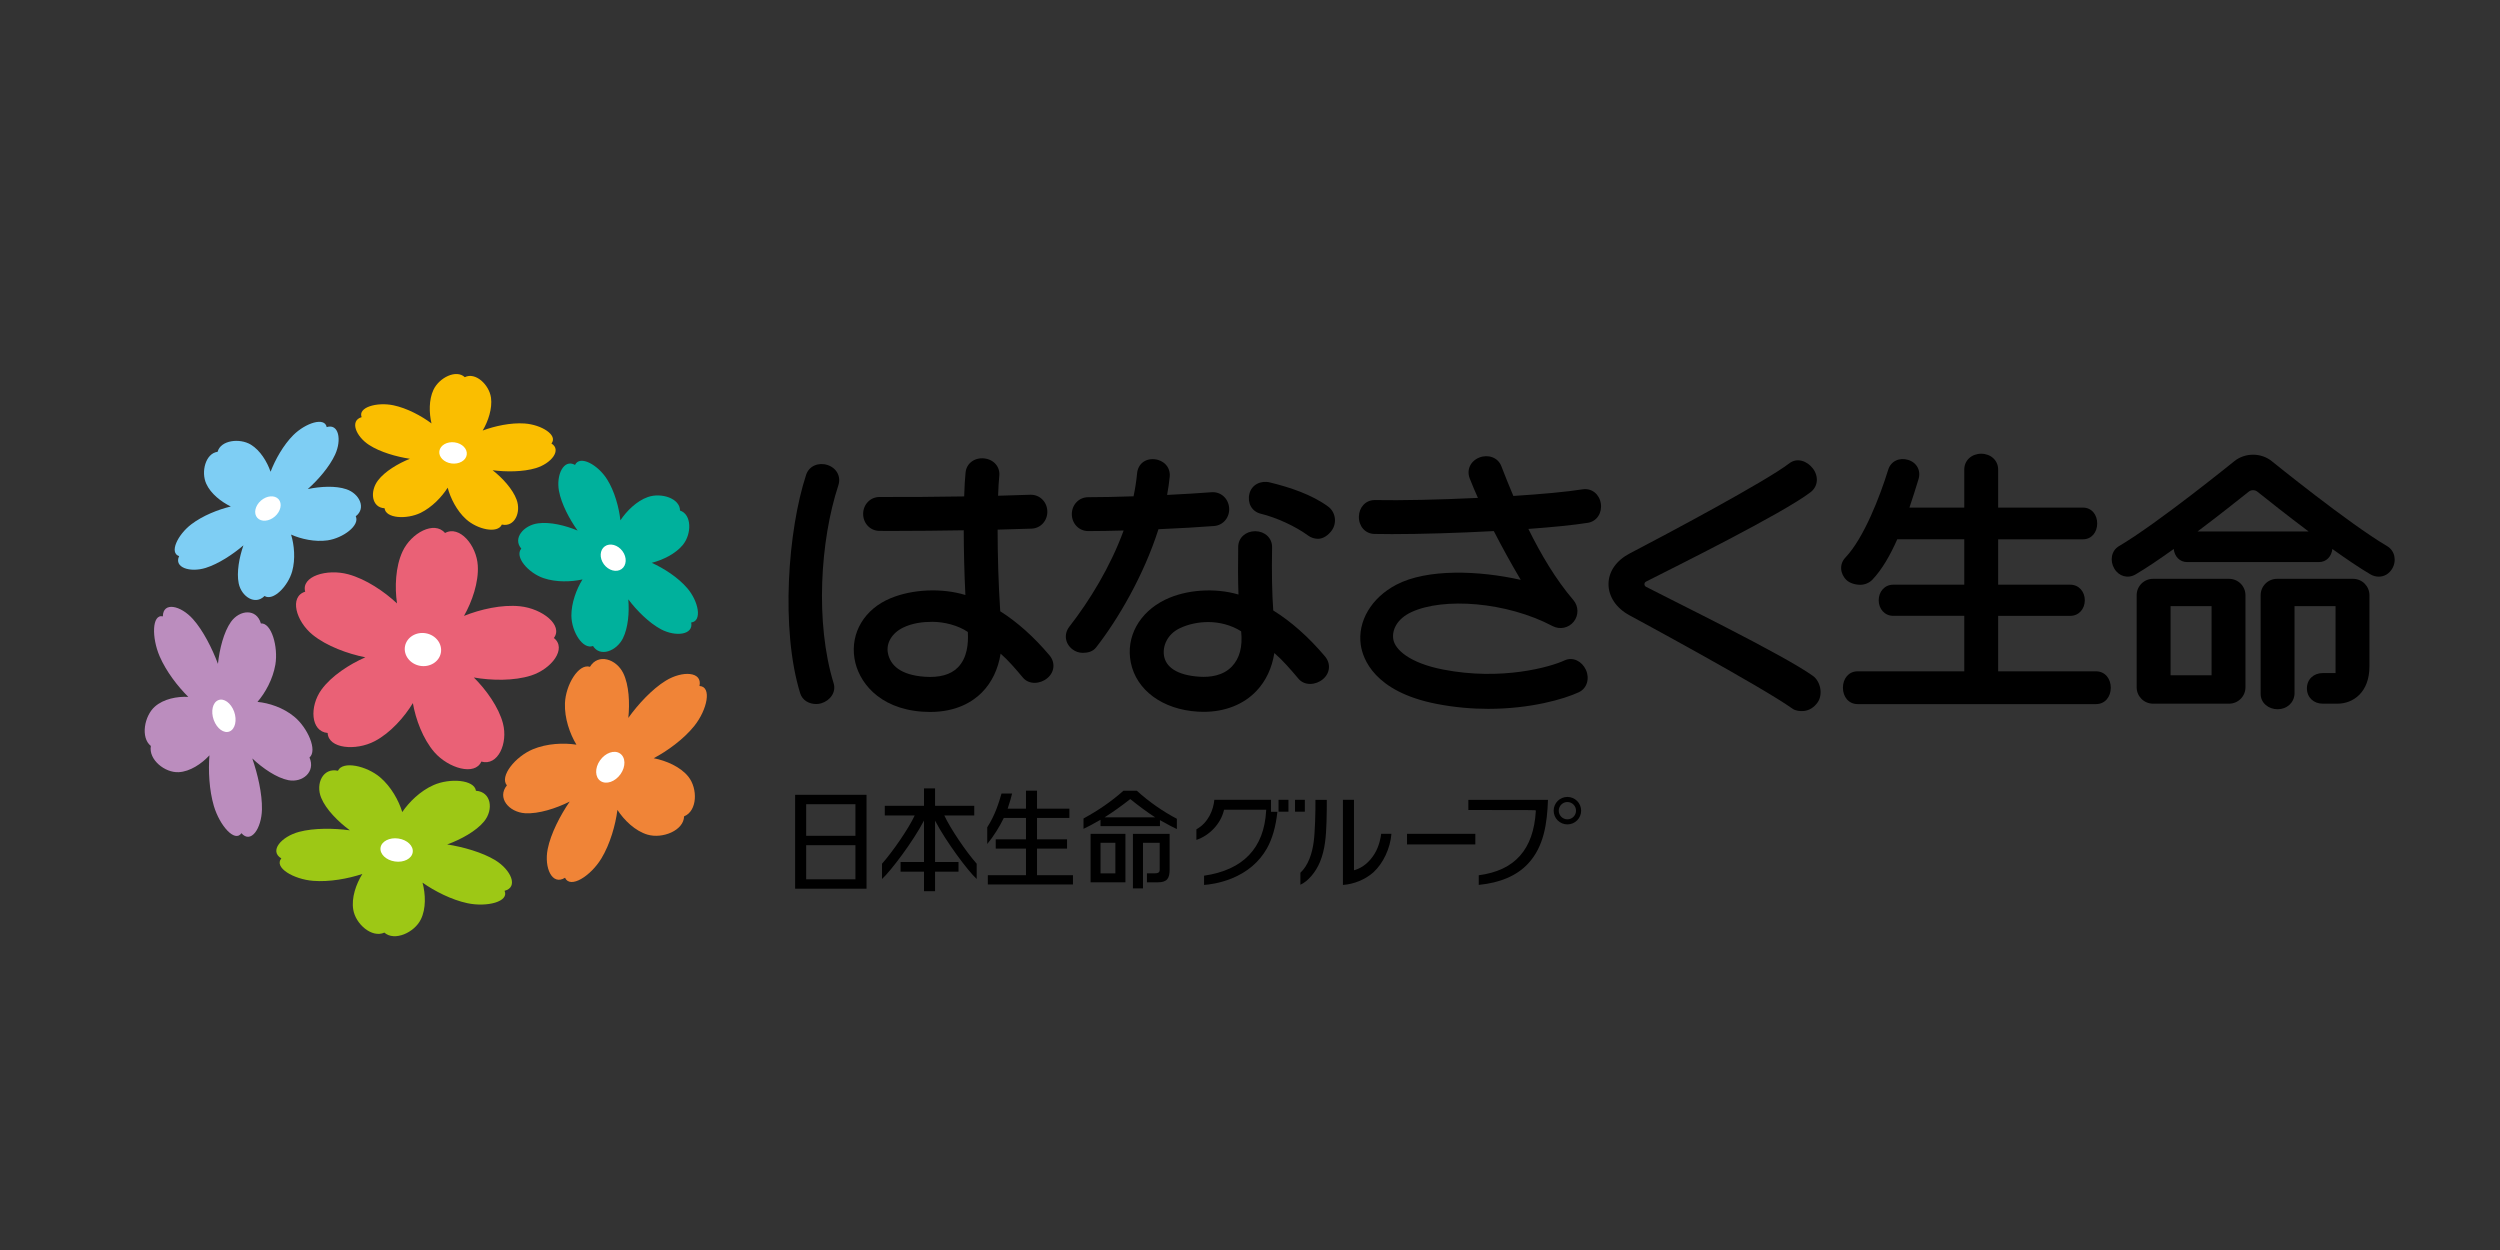 <?xml version="1.0" encoding="utf-8"?>
<!-- Generator: Adobe Illustrator 16.0.0, SVG Export Plug-In . SVG Version: 6.00 Build 0)  -->
<!DOCTYPE svg PUBLIC "-//W3C//DTD SVG 1.1//EN" "http://www.w3.org/Graphics/SVG/1.1/DTD/svg11.dtd">
<svg version="1.1" xmlns="http://www.w3.org/2000/svg" xmlns:xlink="http://www.w3.org/1999/xlink" x="0px" y="0px" width="200px"
	 height="100px" viewBox="0 0 200 100" enable-background="new 0 0 200 100" xml:space="preserve">
<rect x="0" y="0" width="200" height="100" fill="#333333" stroke="none"/>
<g id="枠">
</g>
<g id="ロゴ">
	<g>
		<g>
			<path d="M69.322,63.587H69.32v-0.002h-5.71v7.511h5.71l0,0h0.002V63.587z M68.435,70.344h-3.941v-2.728h3.941V70.344z
				 M68.435,66.865h-3.941v-2.528h3.941V66.865z"/>
			<path d="M75.545,65.237h2.396v-0.775h-3.136v-1.389h-0.885v1.389h-3.137v0.775h2.393c-0.482,1.043-1.765,2.904-2.615,3.861v1.222
				c0.708-0.647,2.5-3.019,3.359-4.677v3.319h-1.875v0.774h1.875v1.559h0.885v-1.559h1.875v-0.774h-1.875v-3.31
				c0.858,1.654,2.623,4.02,3.329,4.667v-1.222C77.287,68.142,76.026,66.28,75.545,65.237"/>
			<path d="M82.962,70.017v-2.131h2.401v-0.738h-2.401v-1.714h2.589v-0.74h-2.589v-1.438h-0.884v1.438h-1.466
				c0.163-0.469,0.334-1.087,0.355-1.209H80.12c-0.201,0.706-0.516,1.741-1.142,2.698l0.002,1.336
				c0.49-0.593,0.979-1.365,1.324-2.085h1.774v1.714h-2.42v0.738h2.42v2.131h-3.052v0.74h6.811v-0.74H82.962"/>
			<path d="M87.247,70.585h2.787v-3.878h-2.787V70.585z M88.042,67.423h1.188v2.447h-1.188V67.423z"/>
			<path d="M90.633,66.708L90.633,66.708v4.364h0.806v-3.647h1.336v2.155c0,0.26-0.173,0.288-0.493,0.288h-0.527v0.717h0.873
				c0.761,0,0.942-0.336,0.942-1.024v-2.853H90.633"/>
			<path d="M90.948,63.261h-1.076c-0.979,0.867-1.958,1.541-3.192,2.219v0.827c0.13-0.052,0.779-0.386,1.36-0.725v0.508h4.756
				v-0.478c0.58,0.336,1.226,0.662,1.353,0.713v-0.823C93.098,64.955,91.917,64.148,90.948,63.261 M88.369,65.386
				c0.028-0.02,0.059-0.035,0.085-0.055c0.509-0.322,1.273-0.855,1.966-1.406c0.607,0.495,1.431,1.104,1.934,1.422
				c0.02,0.012,0.04,0.025,0.059,0.039H88.369z"/>
			<rect x="112.562" y="66.706" width="5.465" height="0.849"/>
			<path d="M107.434,63.983v6.812c0.883-0.059,1.791-0.435,2.436-1.007c0.789-0.722,1.355-1.932,1.445-3.086h-0.822
				c-0.021,0.25-0.15,0.99-0.535,1.613c-0.391,0.637-0.939,1.09-1.541,1.278l-0.098,0.028v-5.639H107.434z"/>
			<path d="M104.031,69.819v0.961c0.596-0.264,1.225-0.993,1.568-1.826c0.416-1.014,0.484-2.053,0.523-3.208
				c0.023-0.697,0.023-1.454,0.021-1.758h-0.908c0.002,0.29,0.002,1.218-0.027,1.765c-0.004,0.1-0.01,0.205-0.016,0.313
				c-0.033,0.773-0.076,1.732-0.43,2.625C104.58,69.157,104.32,69.557,104.031,69.819"/>
			<path d="M118.299,70.021v0.771c1.713-0.168,3.037-0.733,3.932-1.685c1.299-1.379,1.541-3.275,1.607-5.118l-6.369-0.001V64.8
				c5.359,0.003,5.359,0.003,5.383,0.036l0.016,0.023l-0.002,0.026C122.682,67.961,121.189,69.64,118.299,70.021"/>
			<path d="M125.391,65.546c0.383,0,0.691-0.309,0.691-0.691c0-0.381-0.309-0.693-0.691-0.693c-0.381,0-0.691,0.313-0.691,0.693
				C124.699,65.237,125.01,65.546,125.391,65.546 M124.293,64.854c0-0.606,0.49-1.1,1.098-1.1s1.1,0.493,1.1,1.1
				s-0.492,1.098-1.1,1.098S124.293,65.461,124.293,64.854"/>
			<path d="M96.325,70.055v0.74c0.352-0.024,1.241-0.124,2.214-0.52c1.247-0.507,2.192-1.31,2.805-2.386
				c0.436-0.766,0.723-1.758,0.846-2.947h-0.508v-0.957h-4.536c-0.069,0.8-0.48,1.834-1.434,2.36v0.847
				c1.057-0.353,1.939-1.293,2.198-2.352l0.015-0.059h3.372l-0.006,0.082C101.129,67.85,99.459,69.597,96.325,70.055"/>
			<rect x="103.602" y="63.985" width="0.785" height="0.949"/>
			<rect x="102.283" y="63.985" width="0.793" height="0.949"/>
		</g>
		<g>
			<g>
				<path fill="#BB8DBE" d="M13.028,49.308c-0.879-0.193-0.901,1.697-0.259,3.191c0.525,1.223,1.471,2.438,2.296,3.252
					c-0.899-0.047-1.973,0.16-2.668,0.771c-0.853,0.744-1.168,2.488-0.328,3.156c-0.199,1.096,1.131,2.159,2.231,2.096
					c0.897-0.046,1.825-0.665,2.456-1.347c-0.097,1.2-0.025,2.772,0.354,4.056c0.467,1.566,1.675,2.947,2.206,2.173
					c0.753,0.869,1.604-0.362,1.64-1.894c0.029-1.254-0.344-2.849-0.773-4.087c0.833,0.789,1.951,1.554,2.881,1.738
					c1.139,0.224,2.201-0.669,1.695-1.813c0.661-0.56-0.146-2.386-1.223-3.269c-0.88-0.728-2.033-1.095-2.938-1.179
					c0.615-0.709,1.234-1.813,1.432-2.98c0.24-1.432-0.313-3.363-1.158-3.297c-0.345-1.211-1.691-1.109-2.395-0.126
					c-0.573,0.808-0.917,2.173-1.04,3.362c-0.459-1.232-1.19-2.68-2-3.584C14.446,48.425,13.042,48.122,13.028,49.308z"/>
				<path fill="#FFFFFF" d="M17.459,56.014c-0.449,0.185-0.61,0.896-0.36,1.583c0.252,0.694,0.818,1.104,1.268,0.918
					c0.448-0.188,0.611-0.898,0.362-1.59C18.475,56.237,17.909,55.825,17.459,56.014z"/>
			</g>
			<g>
				<path fill="#EA6176" d="M44.31,51.04c0.763-1.021-0.928-2.353-2.71-2.538c-1.456-0.153-3.188,0.248-4.481,0.771
					c0.649-1.145,1.186-2.693,1.104-4.028c-0.097-1.628-1.462-3.242-2.621-2.605c-0.862-1.009-2.714-0.001-3.4,1.481
					c-0.567,1.217-0.63,2.853-0.441,4.154c-1.016-0.953-2.484-1.946-3.896-2.331c-1.731-0.469-3.792,0.167-3.45,1.392
					c-1.289,0.395-0.752,2.356,0.604,3.454c1.114,0.9,2.801,1.515,4.209,1.796c-1.275,0.555-2.717,1.492-3.512,2.586
					c-0.967,1.342-0.876,3.344,0.496,3.467c0.057,1.256,2.248,1.453,3.774,0.651c1.249-0.658,2.359-1.915,3.043-3.041
					c0.225,1.295,0.804,2.87,1.722,3.929c1.135,1.293,3.246,1.904,3.755,0.749c1.328,0.379,2.146-1.454,1.731-3.05
					c-0.34-1.305-1.344-2.699-2.332-3.678c1.416,0.25,3.216,0.281,4.581-0.156C44.149,53.505,45.367,51.873,44.31,51.04z"/>
				<path fill="#FFFFFF" d="M35.268,52.231c0.137-0.715-0.397-1.42-1.187-1.567c-0.792-0.146-1.544,0.317-1.681,1.032
					c-0.134,0.719,0.397,1.419,1.189,1.568C34.382,53.409,35.133,52.946,35.268,52.231z"/>
			</g>
			<g>
				<path fill="#9DC815" d="M22.507,68.672c-0.612,0.728,0.966,1.671,2.556,1.796c1.301,0.104,2.812-0.18,3.926-0.552
					c-0.506,0.812-0.885,1.909-0.729,2.851c0.186,1.158,1.493,2.297,2.489,1.842c0.815,0.718,2.402-0.004,2.918-1.056
					c0.427-0.861,0.381-2.019,0.135-2.942c0.958,0.677,2.322,1.377,3.596,1.646c1.563,0.33,3.352-0.123,2.968-0.993
					c1.124-0.283,0.526-1.668-0.746-2.448c-1.041-0.632-2.577-1.063-3.844-1.261c1.098-0.397,2.317-1.064,2.953-1.842
					c0.774-0.947,0.572-2.369-0.653-2.452c-0.126-0.892-2.084-1.03-3.387-0.457c-1.066,0.468-1.97,1.366-2.508,2.161
					c-0.28-0.919-0.889-2.03-1.772-2.781c-1.084-0.917-2.993-1.343-3.374-0.523c-1.2-0.269-1.806,1.033-1.34,2.163
					c0.378,0.927,1.356,1.909,2.294,2.601c-1.271-0.17-2.871-0.193-4.053,0.121C22.496,66.929,21.514,68.084,22.507,68.672z"/>
				<path fill="#FFFFFF" d="M30.443,67.813c-0.072,0.509,0.441,1.003,1.148,1.105c0.715,0.105,1.35-0.223,1.425-0.732
					c0.078-0.509-0.438-1.003-1.148-1.105C31.159,66.978,30.519,67.306,30.443,67.813z"/>
			</g>
			<g>
				<path fill="#F08437" d="M45.201,70.22c0.414,0.906,2.051-0.131,2.908-1.541c0.702-1.156,1.131-2.685,1.285-3.886
					c0.546,0.838,1.431,1.692,2.409,1.978c1.197,0.352,2.9-0.333,2.923-1.463c1.068-0.428,1.109-2.226,0.337-3.182
					c-0.629-0.784-1.77-1.275-2.767-1.468c1.087-0.576,2.395-1.521,3.244-2.578c1.039-1.296,1.432-3.153,0.419-3.2
					c0.251-1.166-1.364-1.244-2.701-0.424c-1.091,0.672-2.221,1.892-2.993,2.979c0.126-1.197,0.055-2.631-0.4-3.572
					c-0.558-1.152-2.016-1.615-2.669-0.518c-0.913-0.291-1.95,1.458-2,2.922c-0.044,1.201,0.395,2.445,0.918,3.307
					c-1.014-0.157-2.365-0.104-3.498,0.373c-1.384,0.582-2.674,2.156-2.065,2.883c-0.812,0.989,0.157,2.145,1.458,2.229
					c1.067,0.066,2.467-0.383,3.566-0.932c-0.754,1.098-1.516,2.563-1.761,3.801C43.518,69.435,44.175,70.872,45.201,70.22z"/>
				<path fill="#FFFFFF" d="M48.048,62.485c0.456,0.301,1.17,0.053,1.599-0.558s0.406-1.348-0.053-1.653
					c-0.451-0.301-1.165-0.051-1.594,0.559S47.594,62.186,48.048,62.485z"/>
			</g>
			<g>
				<path fill="#00B19C" d="M55.296,49.798c0.9-0.103,0.59-1.688-0.313-2.742c-0.738-0.865-1.886-1.6-2.847-2.03
					c0.897-0.229,1.921-0.726,2.501-1.445c0.707-0.878,0.71-2.429-0.235-2.737c0-0.974-1.506-1.461-2.578-1.079
					c-0.883,0.31-1.688,1.104-2.192,1.86c-0.113-1.027-0.463-2.323-1.065-3.279c-0.739-1.172-2.178-1.963-2.565-1.154
					c-0.9-0.501-1.518,0.785-1.287,2.073c0.195,1.057,0.847,2.278,1.493,3.181c-0.968-0.408-2.201-0.709-3.159-0.58
					c-1.164,0.152-2.051,1.213-1.346,2.021c-0.562,0.664,0.563,1.948,1.782,2.364c1,0.341,2.208,0.304,3.115,0.103
					c-0.481,0.775-0.898,1.883-0.889,2.92c0.021,1.268,0.91,2.711,1.73,2.405c0.56,0.908,1.872,0.419,2.392-0.613
					c0.422-0.847,0.52-2.089,0.43-3.118c0.67,0.887,1.651,1.877,2.615,2.393C54.051,50.964,55.492,50.796,55.296,49.798z"/>
				<path fill="#FFFFFF" d="M49.725,45.526c0.409-0.29,0.444-0.934,0.074-1.435c-0.371-0.503-1.002-0.677-1.415-0.384
					c-0.406,0.291-0.443,0.933-0.075,1.434C48.681,45.644,49.312,45.817,49.725,45.526z"/>
			</g>
			<g>
				<path fill="#FABE00" d="M44.117,35.48c0.538-0.672-0.796-1.505-2.149-1.601c-1.109-0.078-2.397,0.207-3.353,0.563
					c0.443-0.748,0.781-1.762,0.666-2.623c-0.147-1.05-1.244-2.074-2.096-1.645c-0.691-0.644-2.049,0.039-2.507,1.009
					c-0.373,0.793-0.356,1.852-0.158,2.691c-0.806-0.603-1.958-1.222-3.044-1.45c-1.326-0.277-2.853,0.16-2.546,0.949
					c-0.963,0.275-0.469,1.534,0.603,2.227c0.878,0.568,2.179,0.94,3.257,1.102c-0.938,0.379-1.996,1.004-2.546,1.725
					c-0.674,0.883-0.523,2.176,0.522,2.234c0.089,0.814,1.756,0.908,2.876,0.371c0.915-0.447,1.703-1.275,2.172-2.017
					c0.224,0.837,0.725,1.846,1.469,2.519c0.908,0.824,2.528,1.184,2.867,0.43c1.019,0.227,1.559-0.973,1.176-1.999
					c-0.312-0.839-1.127-1.731-1.915-2.345c1.085,0.141,2.442,0.135,3.456-0.17C44.101,37.077,44.956,36.005,44.117,35.48z"/>
				<path fill="#FFFFFF" d="M37.338,36.384c0.071-0.467-0.359-0.912-0.962-0.994c-0.606-0.084-1.151,0.224-1.227,0.693
					c-0.07,0.464,0.36,0.908,0.963,0.993C36.718,37.16,37.271,36.851,37.338,36.384z"/>
			</g>
			<g>
				<path fill="#7ECEF4" d="M26.135,34.168c-0.155-0.833-1.692-0.333-2.674,0.644c-0.8,0.801-1.448,1.969-1.815,2.929
					c-0.281-0.815-0.833-1.714-1.57-2.166c-0.907-0.552-2.428-0.356-2.668,0.569c-0.959,0.123-1.346,1.598-0.906,2.558
					c0.354,0.787,1.185,1.44,1.963,1.817c-1.005,0.239-2.252,0.733-3.156,1.422c-1.103,0.839-1.792,2.291-0.979,2.549
					c-0.433,0.91,0.868,1.33,2.119,0.944c1.025-0.319,2.182-1.083,3.025-1.806c-0.337,0.961-0.557,2.165-0.378,3.042
					c0.226,1.071,1.321,1.771,2.067,1.009c0.691,0.437,1.878-0.781,2.212-1.975c0.272-0.982,0.164-2.11-0.088-2.938
					c0.788,0.354,1.904,0.607,2.917,0.463c1.243-0.182,2.607-1.198,2.256-1.929c0.857-0.645,0.296-1.81-0.748-2.161
					c-0.857-0.295-2.085-0.227-3.089-0.013c0.832-0.739,1.742-1.79,2.186-2.759C27.352,35.19,27.1,33.861,26.135,34.168z"/>
				<path fill="#FFFFFF" d="M22.286,39.937c-0.313-0.348-0.943-0.295-1.411,0.111c-0.472,0.413-0.603,1.029-0.291,1.378
					c0.311,0.347,0.94,0.3,1.409-0.111C22.464,40.905,22.594,40.286,22.286,39.937z"/>
			</g>
		</g>
		<g>
			<path d="M145.027,54.066c-2.398-1.712-11.246-6.028-13.344-7.122c-0.17-0.088-0.17-0.33,0-0.416
				c2.104-1.066,10.955-5.455,13.164-7.153c0.613-0.472,0.652-1.28,0.184-1.896c-0.471-0.613-1.27-0.887-1.883-0.415
				c-1.885,1.448-9.844,5.688-12.748,7.2c-1.09,0.563-1.713,1.457-1.719,2.452c-0.006,0.994,0.609,1.938,1.689,2.515
				c0.104,0.057,10.508,5.664,13.037,7.468c0.244,0.175,0.631,0.208,0.91,0.18c0.426-0.044,0.813-0.292,1.086-0.676
				C145.854,55.573,145.656,54.515,145.027,54.066z"/>
			<path d="M66.206,37.202c-0.711-0.234-1.478,0.064-1.713,0.775c-1.457,4.424-2.056,12.362-0.481,17.477
				c0.179,0.582,0.715,0.869,1.294,0.869c0.134,0,0.268-0.02,0.401-0.061c0.715-0.22,1.203-0.891,0.983-1.605
				c-1.485-4.825-1.075-11.418,0.378-15.831C67.303,38.115,66.917,37.437,66.206,37.202z"/>
			<path d="M167.68,53.706h-7.828v-4.438h5.773c0.688,0,1.16-0.558,1.16-1.246s-0.473-1.246-1.16-1.246h-5.773v-3.631h6.781
				c0.701,0,1.143-0.568,1.143-1.269s-0.441-1.268-1.143-1.268h-6.781v-3.044c0-0.748-0.607-1.266-1.355-1.266
				c-0.75,0-1.355,0.518-1.355,1.266v3.044h-4.387c0.271-0.802,0.514-1.577,0.723-2.263c0.215-0.693-0.131-1.34-0.824-1.553
				c-0.691-0.213-1.381,0.088-1.596,0.781c-0.656,2.129-1.947,5.479-3.428,7.034c-0.5,0.524-0.43,1.304,0.096,1.804
				c0.254,0.242,0.703,0.373,1.096,0.373c0.346,0,0.713-0.141,0.971-0.411c0.777-0.817,1.434-1.976,1.988-3.229h5.361v3.631h-5.684
				c-0.689,0-1.162,0.558-1.162,1.246s0.473,1.246,1.162,1.246h5.684v4.438h-8.527c-0.725,0-1.182,0.588-1.182,1.312
				c0,0.726,0.457,1.312,1.182,1.312h19.066c0.727,0,1.182-0.586,1.182-1.312C168.861,54.294,168.406,53.706,167.68,53.706z"/>
			<path d="M178.324,46.306h-6.078c-0.725,0-1.313,0.586-1.313,1.312v7.365c0,0.725,0.588,1.312,1.313,1.312h6.078
				c0.725,0,1.313-0.587,1.313-1.312v-7.365C179.637,46.892,179.049,46.306,178.324,46.306z M176.926,54.02h-3.281v-5.528h3.281
				V54.02z"/>
			<path d="M188.244,46.306h-6.078c-0.727,0-1.314,0.586-1.314,1.312v7.897c0,0.725,0.631,1.225,1.357,1.225
				c0.723,0,1.311-0.5,1.354-1.225v-7.023h3.281v5.354h-1.025c-0.725,0-1.266,0.501-1.266,1.225s0.541,1.224,1.266,1.224h1.176
				c1.275,0,2.561-0.922,2.561-2.98v-5.696C189.555,46.892,188.969,46.306,188.244,46.306z"/>
			<path d="M106.25,40.524c-1.307-0.957-3.037-1.535-4.66-1.93c-0.729-0.178-1.461,0.181-1.637,0.908
				c-0.178,0.729,0.18,1.418,0.908,1.596c1.258,0.305,2.779,1.006,3.785,1.744c0.242,0.178,0.521,0.262,0.801,0.262
				c0.418,0,0.82-0.295,1.086-0.656C106.975,41.845,106.854,40.968,106.25,40.524z"/>
			<path d="M126.602,39.147c-1.268,0.203-3.281,0.385-5.533,0.529c-0.348-0.819-0.67-1.623-0.963-2.386
				c-0.27-0.698-1.055-0.96-1.754-0.69c-0.697,0.271-1.045,0.969-0.777,1.667c0.193,0.501,0.42,1.028,0.658,1.565
				c-3.047,0.145-6.148,0.214-8.227,0.173c-0.01,0-0.02,0-0.029,0c-0.736,0-1.252,0.589-1.266,1.327
				c-0.016,0.748,0.49,1.369,1.238,1.383c0.432,0.01,0.904,0.014,1.408,0.014c2.314,0,5.307-0.09,8.148-0.242
				c0.676,1.316,1.412,2.647,2.154,3.902c-3.34-0.75-7.479-0.908-9.951,0.386c-2.002,1.047-3.119,2.94-2.846,4.823
				c0.16,1.092,1.066,3.735,6.057,4.712c1.451,0.284,2.846,0.398,4.141,0.398c3.365,0,6.045-0.771,7.24-1.327
				c0.678-0.315,0.885-1.122,0.57-1.801c-0.316-0.678-1.037-1.061-1.715-0.745c-1.105,0.515-5.008,1.647-9.715,0.727
				c-2.686-0.526-3.859-1.605-3.98-2.44c-0.107-0.729,0.295-1.613,1.453-2.154c2.557-1.189,7.594-0.832,11.295,1.119
				c0.576,0.303,1.285,0.156,1.691-0.354c0.406-0.508,0.393-1.232-0.029-1.727c-1.402-1.637-2.592-3.646-3.6-5.692
				c1.912-0.139,3.604-0.306,4.758-0.489c0.738-0.119,1.154-0.814,1.037-1.553C127.947,39.532,127.338,39.03,126.602,39.147z"/>
			<path d="M97.129,42.081c0.746-0.058,1.261-0.709,1.202-1.456c-0.059-0.746-0.664-1.306-1.414-1.246
				c-0.944,0.074-2.199,0.149-3.548,0.215c0.089-0.491,0.165-0.983,0.21-1.47c0.067-0.745-0.481-1.318-1.227-1.387
				c-0.745-0.066-1.318,0.393-1.386,1.139c-0.057,0.61-0.154,1.221-0.282,1.828c-1.312,0.045-2.582,0.072-3.625,0.072
				c-0.749,0-1.313,0.606-1.313,1.355s0.564,1.355,1.313,1.355c0.832,0,1.807-0.017,2.832-0.046
				c-1.063,2.909-2.725,5.616-4.337,7.685c-0.461,0.591-0.357,1.354,0.233,1.814c0.248,0.194,0.541,0.288,0.834,0.288
				c0.402,0,0.801-0.092,1.068-0.435c1.758-2.252,3.813-5.768,4.988-9.455C94.365,42.265,95.973,42.172,97.129,42.081z"/>
			<path d="M80.019,48.902c-0.146-2.188-0.208-4.54-0.21-6.531c1.068-0.025,2.01-0.054,2.72-0.08
				c0.747-0.03,1.286-0.661,1.257-1.409s-0.617-1.325-1.365-1.302c-0.678,0.028-1.564,0.054-2.573,0.079
				c0.023-0.672,0.055-1.215,0.095-1.581c0.081-0.744-0.458-1.325-1.202-1.405c-0.746-0.083-1.413,0.369-1.494,1.115
				c-0.05,0.471-0.089,1.135-0.113,1.925c-2.282,0.036-4.76,0.058-6.762,0.046h-0.006c-0.749,0-1.31,0.602-1.314,1.348
				c-0.004,0.75,0.556,1.359,1.306,1.364c0.367,0.001,0.748,0.003,1.136,0.003c1.73,0,3.726-0.02,5.604-0.051
				c0.005,1.627,0.047,3.439,0.133,5.177c-1.855-0.569-4.213-0.479-5.985,0.259c-2.088,0.866-3.221,2.762-2.887,4.826
				c0.291,1.799,1.883,3.99,5.411,4.248c0.22,0.016,0.431,0.023,0.636,0.023c2.132,0,3.424-0.83,4.149-1.563
				c0.789-0.799,1.293-1.851,1.495-3.101c0.618,0.538,1.188,1.209,1.79,1.924c0.484,0.572,1.383,0.514,1.955,0.029
				c0.572-0.482,0.645-1.25,0.161-1.822C82.705,50.941,81.379,49.763,80.019,48.902z M76.625,53.399
				c-0.573,0.578-1.466,0.826-2.66,0.74c-1.95-0.141-2.744-0.934-2.932-1.888c-0.156-0.8,0.319-1.603,1.207-2.038
				c0.733-0.36,1.563-0.467,2.342-0.467c0.938,0,2.056,0.274,2.844,0.811C77.482,51.507,77.376,52.639,76.625,53.399z"/>
			<path d="M101.861,48.837c-0.1-1.385-0.129-3.025-0.094-5.05c0.014-0.749-0.584-1.278-1.332-1.291c0,0-0.016,0-0.023,0
				c-0.738,0-1.343,0.504-1.356,1.245c-0.024,1.44-0.017,2.701,0.022,3.822c-1.876-0.554-4.181-0.406-5.865,0.414
				c-2.076,1.01-3.156,2.979-2.751,5.016c0.442,2.224,2.548,3.771,5.365,3.94c0.156,0.009,0.31,0.014,0.461,0.014
				c1.712,0,3.202-0.587,4.233-1.677c0.756-0.798,1.24-1.837,1.426-3.028c0.664,0.572,1.283,1.289,1.936,2.062
				c0.482,0.572,1.381,0.514,1.953,0.029c0.574-0.482,0.645-1.25,0.162-1.823C104.68,50.95,103.283,49.719,101.861,48.837z
				 M98.551,53.319c-0.722,0.762-1.791,0.865-2.561,0.82c-1.879-0.113-2.729-0.811-2.869-1.676c-0.13-0.807,0.288-1.73,1.235-2.191
				c0.713-0.346,1.526-0.508,2.307-0.508c0.856,0,1.832,0.228,2.629,0.742C99.42,51.758,99.166,52.671,98.551,53.319z"/>
			<path d="M190.967,43.688c-3.066-1.804-9.156-6.739-9.217-6.788c-0.857-0.698-2.152-0.698-3.012,0
				c-0.061,0.049-6.15,4.984-9.217,6.788c-0.625,0.368-0.746,1.171-0.379,1.796s1.084,0.834,1.709,0.465
				c0.869-0.51,1.939-1.237,3.047-2.03c0.066,0.591,0.467,1.048,1.082,1.048h10.527c0.617,0,1.016-0.457,1.082-1.048
				c1.107,0.794,2.18,1.521,3.047,2.03c0.209,0.124,0.439,0.183,0.664,0.183c0.449,0,0.834-0.23,1.08-0.646
				C191.746,44.86,191.594,44.056,190.967,43.688z M175.803,42.517c1.732-1.302,3.316-2.559,4.094-3.182
				c0.201-0.162,0.492-0.162,0.695,0c0.777,0.623,2.361,1.88,4.094,3.182H175.803z"/>
		</g>
	</g>
</g>
</svg>
